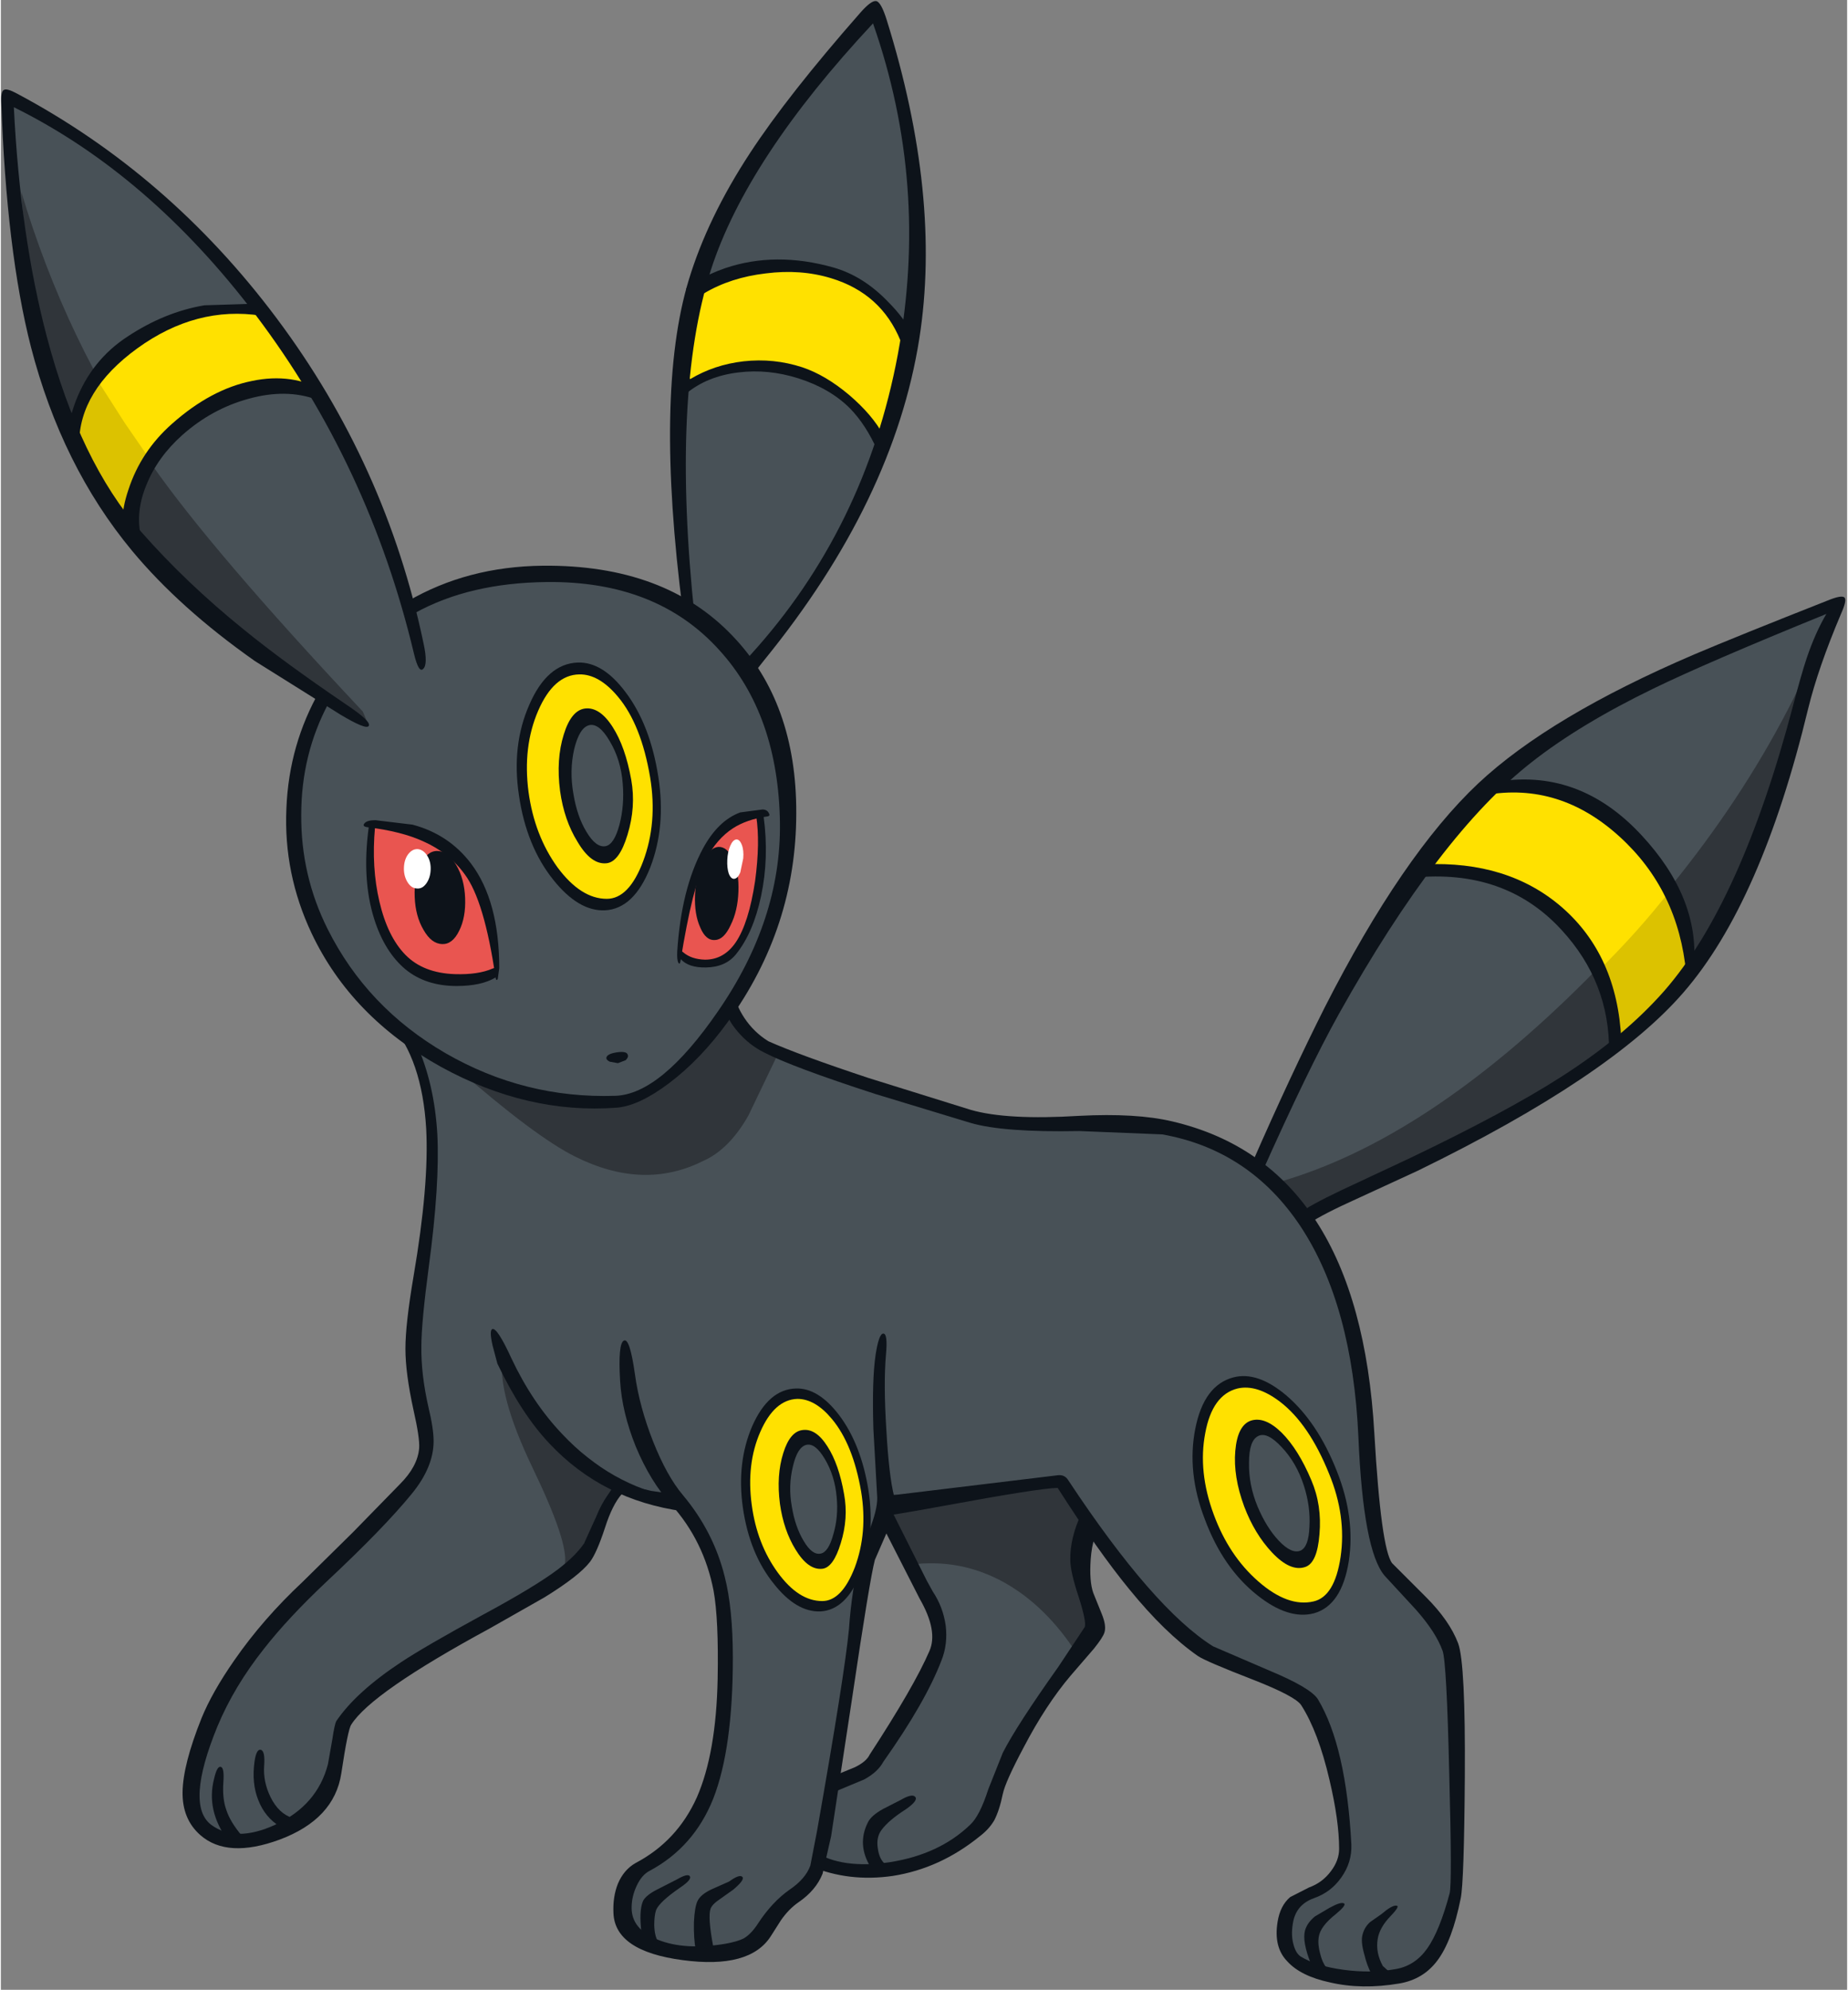 <?xml version='1.0' encoding='utf-8'?>
<svg xmlns="http://www.w3.org/2000/svg" version="1.1" width="249px" height="268px" viewBox="-0.05 -0.1 248.95 268.2"><rect x="-0.05" y="-0.1" width="248.95" height="268.2" fill="#808080" stroke="none"/><g><path fill="#485157" d="M95.3 34.55 Q100.8 18.7 118.15 1.3 126.55 25.15 121.9 48.95 117.3 72.3 101.35 89.8 99.4 86.9 97.3 85.3 95.75 84.2 93.55 83.35 88.55 53.8 95.3 34.55"/><path fill="#ffe100" d="M93.45 38.8 Q100.4 34.3 109.65 36.2 119.3 38.15 122.4 45.55 L120.95 52.25 118.75 59.8 Q117.3 56.85 114.05 54.0 110.75 51.1 107.4 50.05 L98.8 49.8 Q94.45 50.65 90.95 52.75 91.1 50.5 92.1 45.25 L93.45 38.8"/><path fill="#0d131a" d="M100.1 48.6 Q104.15 48.15 108.0 49.4 111.15 50.45 114.35 53.15 117.45 55.8 118.95 58.55 118.95 59.6 118.15 60.65 116.6 57.15 114.45 54.95 111.75 52.25 107.5 50.9 103.4 49.6 99.4 50.1 95.2 50.6 92.35 52.95 L91.5 52.95 Q91.75 52.4 92.9 50.9 L92.9 51.0 Q96.15 49.05 100.1 48.6"/><path fill="#0d131a" d="M93.7 37.85 Q95.45 36.8 97.6 36.05 104.4 33.75 112.2 35.95 116.25 37.1 119.6 40.6 121.75 42.75 123.05 45.2 L121.25 45.8 Q118.65 39.45 111.9 37.4 107.8 36.15 103.1 36.75 98.35 37.3 94.75 39.45 L93.4 39.3 Q92.7 39.2 92.35 38.85 L92.35 38.8 93.7 37.85"/><path fill="#485157" d="M136.3 191.4 Q139.0 191.25 142.95 193.05 147.05 195.0 148.65 197.4 149.15 198.15 148.65 198.9 L147.6 200.3 Q145.8 204.05 145.85 209.05 L145.8 211.75 Q145.85 213.45 146.2 214.5 L147.15 217.2 Q147.7 218.8 147.55 219.3 L146.0 221.6 143.4 225.1 139.5 230.55 Q137.25 233.8 136.1 236.15 135.45 237.35 134.1 241.35 L133.0 244.25 Q132.35 245.65 131.6 246.25 128.85 248.5 125.25 250.25 121.9 251.85 120.1 252.0 L114.2 251.65 Q109.95 251.15 108.5 250.5 107.25 249.9 107.35 246.5 107.4 242.9 109.6 241.75 L112.6 240.4 115.9 239.0 Q117.5 238.1 118.2 236.7 123.75 228.45 125.9 222.85 126.45 221.5 126.35 219.55 126.25 216.9 124.9 214.85 L123.5 211.95 Q122.15 209.45 120.75 205.9 L118.25 199.9 115.95 195.3 136.3 191.4"/><path fill="#30353a" d="M136.3 191.4 Q139.0 191.25 142.95 193.05 147.05 195.0 148.65 197.4 149.15 198.15 148.65 198.9 L147.6 200.3 Q146.9 201.75 146.35 203.85 145.5 207.0 145.55 210.1 145.55 212.95 146.25 215.1 147.35 218.55 147.2 219.2 L146.4 220.75 145.1 222.9 Q140.95 216.4 135.25 213.2 129.3 209.9 122.55 210.8 121.45 208.75 118.85 202.3 L115.95 195.3 136.3 191.4"/><path fill="#0d131a" d="M123.25 242.1 Q123.65 242.6 122.0 243.75 119.65 245.25 118.7 246.55 117.95 247.55 118.2 249.05 118.4 250.55 119.25 251.2 L117.25 251.6 Q115.35 248.55 116.85 245.55 117.3 244.6 118.95 243.7 L121.3 242.5 Q122.85 241.6 123.25 242.1"/><path fill="#0d131a" d="M148.65 197.4 Q147.05 195.0 142.95 193.05 139.0 191.25 136.3 191.4 L115.95 195.3 118.25 199.9 124.8 212.95 125.6 214.4 Q127.0 216.5 127.35 219.0 127.65 221.5 126.8 223.65 124.65 229.3 118.95 237.35 118.2 238.75 116.35 239.75 L112.75 241.25 Q111.1 241.85 110.15 242.3 108.45 243.25 108.45 246.3 L108.55 247.25 Q108.75 248.95 109.6 249.45 113.35 251.85 119.8 250.9 126.5 249.85 130.65 245.85 131.95 244.65 133.1 241.05 L135.05 236.15 Q136.9 232.5 142.55 224.55 L146.1 219.2 Q146.35 218.5 145.3 215.2 144.15 211.75 144.15 210.15 144.1 207.2 145.65 203.9 L147.6 200.3 148.65 198.9 Q149.15 198.15 148.65 197.4 M136.05 189.4 L136.1 189.35 Q139.25 189.1 143.75 191.2 148.4 193.35 150.35 196.25 152.25 199.0 150.95 201.65 150.15 203.35 148.6 205.05 147.15 206.6 146.9 210.1 146.7 213.05 147.25 214.6 L148.4 217.45 Q149.05 219.05 148.75 219.95 148.55 220.6 147.35 222.1 L144.2 225.75 Q140.85 229.7 137.85 235.45 135.4 240.05 135.05 241.7 134.6 243.9 133.9 245.25 133.2 246.45 131.95 247.4 126.6 251.75 120.2 252.75 114.3 253.6 109.15 251.45 106.95 250.6 106.5 247.55 106.2 245.45 106.85 243.55 107.55 241.4 109.2 240.5 L112.05 239.35 115.1 238.1 Q116.65 237.35 117.1 236.4 123.1 227.2 125.15 222.45 126.35 219.75 123.85 215.4 L116.4 200.8 112.95 193.8 136.05 189.4"/><path fill="#485157" d="M229.9 88.4 Q236.6 85.35 242.55 83.1 247.75 81.15 247.55 81.5 245.55 84.65 242.55 96.15 239.15 109.05 237.7 112.45 231.4 127.0 224.65 134.2 218.25 141.05 201.85 151.1 198.2 153.35 189.45 157.4 180.8 161.4 175.95 164.4 L169.2 157.7 172.3 150.95 175.7 143.45 Q182.05 131.4 186.6 124.0 194.2 111.55 199.8 106.6 210.0 97.5 229.9 88.4"/><path fill="#30353a" d="M236.3 115.05 Q227.15 134.8 211.65 145.45 207.85 148.05 192.25 155.6 177.65 162.6 175.8 164.3 174.3 161.25 172.35 159.2 192.2 153.5 213.75 131.95 235.75 109.9 245.9 84.7 241.7 103.4 236.3 115.05"/><path fill="#ffe100" d="M217.65 110.65 Q225.3 116.9 227.9 129.9 224.95 133.7 217.85 140.8 216.3 128.8 209.35 122.75 202.45 116.7 190.9 117.2 L195.5 111.35 Q198.35 107.95 200.65 106.4 210.4 104.7 217.65 110.65"/><path fill="#dcc200" d="M215.2 130.9 Q220.75 125.45 225.05 119.9 226.05 122.0 226.9 125.45 227.6 128.55 227.7 130.4 227.7 131.15 223.8 135.3 219.95 139.4 217.8 141.0 217.7 138.4 216.95 135.55 216.2 132.75 215.2 130.9"/><path fill="#0d131a" d="M221.2 112.5 Q228.95 120.85 228.25 129.9 227.75 131.9 227.2 131.1 226.15 119.9 218.25 112.7 210.15 105.3 200.15 107.05 198.7 106.9 201.2 105.35 212.65 103.25 221.2 112.5"/><path fill="#0d131a" d="M210.4 122.15 Q217.9 128.65 218.45 140.05 L216.8 141.7 Q216.9 132.3 210.4 125.25 202.8 116.95 190.3 118.2 190.1 117.85 190.8 117.1 191.5 116.35 191.9 116.4 203.15 115.9 210.4 122.15"/><path fill="#485157" d="M166.05 155.15 Q172.9 159.0 177.35 167.7 180.45 172.5 182.55 181.9 184.55 190.7 185.2 201.2 185.5 206.05 186.15 208.3 186.85 210.6 188.75 213.0 L195.7 221.6 Q196.65 223.05 196.45 236.3 L196.3 250.2 Q197.4 254.95 194.5 260.6 191.2 267.0 185.45 266.45 180.65 267.2 176.65 265.25 172.35 263.15 172.95 259.35 173.35 256.55 176.5 255.45 179.15 254.5 180.35 251.9 181.65 249.1 180.2 241.4 L178.45 234.3 Q177.1 230.6 175.4 228.75 173.65 226.85 170.8 226.05 162.8 223.8 156.05 216.9 153.8 214.6 147.3 205.85 142.6 199.55 141.05 199.7 L121.5 202.55 Q105.75 204.75 102.05 204.4 94.65 203.65 88.05 201.65 L82.9 199.75 82.3 201.45 81.25 204.55 Q80.4 206.95 79.55 208.2 78.35 210.05 76.0 211.8 70.55 215.9 65.75 218.5 L55.1 224.1 Q49.2 227.5 46.65 231.25 45.7 234.6 44.55 240.6 43.05 245.05 38.55 245.85 36.75 247.7 34.65 247.95 33.05 248.15 30.6 247.4 27.9 247.8 26.55 245.4 25.35 243.35 25.55 240.3 25.95 234.4 30.7 226.85 35.3 219.5 42.7 212.5 L48.75 206.8 54.5 200.55 Q57.65 196.8 57.65 193.6 57.65 192.75 56.45 187.65 L55.25 182.2 Q55.25 180.25 55.9 176.35 L56.95 169.8 57.8 160.85 58.2 155.3 Q58.2 149.1 53.45 135.05 L51.85 130.3 Q52.6 128.35 64.75 125.3 77.25 122.15 87.85 121.45 L95.2 121.65 Q96.45 121.9 96.65 122.25 L96.75 123.95 Q96.95 128.85 97.3 130.85 98.05 135.5 100.2 138.65 102.65 142.2 131.8 150.6 134.7 151.4 138.6 151.4 L145.75 151.15 Q158.5 150.95 166.05 155.15"/><path fill="#30353a" d="M67.6 182.6 Q70.5 189.25 75.85 193.9 L83.8 199.95 82.9 199.75 81.8 201.35 Q80.85 202.7 80.2 204.35 L78.8 207.6 Q77.85 209.2 76.0 210.7 76.5 207.8 71.65 197.75 66.8 187.65 67.6 182.6"/><path fill="#30353a" d="M77.4 155.8 Q72.05 153.15 61.45 143.9 L98.5 135.6 99.9 138.1 Q100.85 139.55 102.3 140.35 L104.95 141.5 100.75 150.25 Q98.15 154.85 94.6 156.4 86.6 160.4 77.4 155.8"/><path fill="#0d131a" d="M66.2 179.05 Q66.85 178.75 68.8 183.0 71.6 188.95 75.65 193.2 82.15 200.1 90.9 201.8 91.45 201.9 91.95 202.8 92.45 203.7 91.95 203.6 81.1 202.1 73.95 194.5 70.15 190.5 66.9 183.7 L66.25 181.25 Q65.8 179.25 66.2 179.05"/><path fill="#0d131a" d="M29.95 240.15 Q29.8 242.35 30.35 243.85 30.85 245.45 32.5 247.4 L30.55 247.95 Q27.6 243.9 28.7 239.65 29.1 237.9 29.6 238.05 30.1 238.15 29.95 240.15"/><path fill="#0d131a" d="M177.15 258.2 L179.1 257.05 Q180.65 256.2 181.05 256.45 181.45 256.65 179.95 257.9 177.85 259.55 177.65 261.0 177.5 262.0 177.85 263.25 178.15 264.45 178.65 265.05 L177.65 264.8 176.6 264.6 Q175.4 261.6 175.8 260.1 176.1 259.05 177.15 258.2"/><path fill="#0d131a" d="M184.6 258.95 L186.1 257.9 Q187.5 256.7 188.1 256.75 188.7 256.75 187.35 258.15 185.85 259.7 185.6 261.25 185.3 263.1 186.3 264.9 L187.2 265.7 184.85 266.2 184.75 265.95 Q184.15 264.8 183.8 263.35 183.3 261.6 183.55 260.7 183.8 259.65 184.6 258.95"/><path fill="#0d131a" d="M183.0 193.6 Q182.2 175.8 175.2 165.2 168.35 154.9 156.55 152.8 L145.4 152.35 Q135.15 152.55 130.7 151.25 L117.85 147.35 Q106.6 143.7 102.85 141.75 100.85 140.75 99.35 139.0 98.05 137.5 97.65 136.1 L98.9 133.9 Q99.05 135.35 100.2 137.1 101.5 139.05 103.45 140.25 107.6 142.1 116.95 145.2 L130.75 149.5 Q135.65 150.9 145.35 150.3 153.05 149.9 157.9 151.05 183.1 156.95 185.15 193.1 186.05 208.65 187.55 210.6 L192.1 215.15 Q195.3 218.35 196.45 221.4 197.45 224.1 197.35 239.45 197.25 253.55 196.8 255.75 195.65 261.5 193.65 264.15 191.75 266.7 188.5 267.25 183.45 268.1 179.15 267.1 175.2 266.25 173.4 264.25 171.55 262.35 172.1 258.95 172.45 256.75 173.8 255.6 L176.35 254.3 Q178.15 253.65 179.3 252.1 180.4 250.65 180.4 249.1 180.4 245.3 179.1 239.8 177.6 233.35 175.3 229.75 174.55 228.55 168.8 226.3 162.35 223.8 161.35 223.1 156.9 220.0 152.1 214.1 147.95 209.05 142.45 200.45 140.2 200.45 126.9 202.9 113.7 205.35 108.8 205.3 L95.85 204.2 Q88.05 203.05 83.7 201.25 82.4 202.7 81.4 205.85 80.3 209.2 79.4 210.4 77.95 212.3 73.25 215.2 L65.85 219.4 Q49.9 228.05 47.2 232.35 46.75 232.95 45.85 238.95 44.9 245.1 37.55 247.85 30.5 250.45 26.85 247.25 24.4 245.1 24.45 241.45 24.5 237.75 27.0 231.5 28.45 227.95 31.45 223.65 35.3 218.1 40.65 213.1 L47.45 206.4 53.75 199.95 Q56.15 197.55 56.35 195.1 56.45 193.75 55.6 190.0 54.5 185.0 54.5 181.7 54.5 178.35 55.6 171.9 57.7 159.6 57.3 152.05 56.75 142.7 52.45 137.8 L55.95 140.5 Q58.4 145.9 58.8 152.75 59.15 159.5 57.65 170.65 56.65 178.15 56.65 181.4 56.6 185.15 57.6 189.55 58.3 192.45 58.3 194.15 58.3 197.65 55.35 201.25 51.6 205.85 43.85 213.1 38.7 217.95 35.45 222.1 31.4 227.2 29.15 232.6 24.8 243.2 28.3 245.85 31.6 248.3 36.95 245.85 42.6 243.25 44.05 237.7 L44.65 234.3 Q44.95 232.25 45.2 231.85 47.85 227.95 53.9 223.95 57.15 221.8 64.85 217.6 72.0 213.75 75.1 211.4 77.45 209.6 78.6 207.9 L80.2 204.35 Q80.85 202.7 81.8 201.35 L82.9 199.75 87.65 200.85 101.3 202.85 120.9 201.35 142.4 198.75 Q143.4 198.6 143.9 199.45 155.35 216.75 163.4 221.8 L170.95 225.05 Q176.6 227.4 177.55 228.95 181.35 235.3 182.05 248.5 182.15 250.9 180.7 252.95 179.3 254.95 177.0 255.75 174.5 256.65 174.15 259.25 173.9 260.75 174.25 262.0 174.55 263.15 175.2 263.6 177.3 264.9 181.0 265.4 184.7 265.9 188.05 265.3 190.65 264.85 192.3 262.5 193.95 260.15 195.3 255.1 195.65 253.85 195.25 239.0 194.9 223.9 194.35 222.4 193.45 219.9 190.75 216.85 L186.55 212.3 Q183.65 208.95 183.0 193.6"/><path fill="#0d131a" d="M39.3 244.95 L38.45 245.6 37.6 246.1 Q35.55 244.85 34.65 242.5 33.75 240.25 34.15 237.35 34.4 235.6 35.0 235.75 35.6 235.9 35.45 237.9 35.3 240.05 36.3 242.1 37.4 244.35 39.3 244.95"/><path fill="#485157" d="M48.0 87.7 Q57.35 77.45 73.15 77.3 88.0 77.15 97.25 86.85 106.3 96.25 106.05 110.45 105.85 122.65 98.35 134.5 91.7 145.05 84.4 148.45 65.75 149.65 52.7 138.3 39.7 127.0 39.7 109.5 39.7 96.8 48.0 87.7"/><path fill="#0d131a" d="M77.75 89.2 Q81.1 89.1 84.15 93.15 87.5 97.55 88.6 104.6 89.65 111.3 87.5 116.85 85.3 122.4 81.4 122.6 77.85 122.75 74.45 118.5 70.8 113.95 69.8 107.05 68.8 100.35 71.2 94.9 73.6 89.35 77.75 89.2"/><path fill="#ffe100" d="M77.95 90.8 Q80.6 90.75 83.15 93.8 86.3 97.55 87.5 104.7 88.5 110.8 86.55 116.0 84.65 121.05 81.65 121.05 78.15 121.05 75.0 116.8 71.9 112.5 71.1 106.65 70.3 100.55 72.4 95.7 74.5 90.85 77.95 90.8"/><path fill="#0d131a" d="M78.7 95.4 Q80.7 95.15 82.45 97.9 84.15 100.55 84.95 105.0 85.6 108.65 84.45 112.4 83.35 116.05 81.65 116.25 79.55 116.5 77.7 113.35 75.9 110.45 75.35 106.5 74.8 102.25 75.85 98.9 76.85 95.65 78.7 95.4"/><path fill="#485157" d="M77.25 100.9 Q77.95 98.0 79.25 97.65 80.6 97.3 82.05 99.8 83.55 102.3 83.8 105.5 84.05 108.45 83.35 111.1 82.65 113.7 81.5 113.95 80.2 114.2 78.9 112.0 77.65 109.95 77.15 106.9 76.6 103.8 77.25 100.9"/><path fill="#0d131a" d="M173.3 188.0 Q177.5 191.6 180.1 198.2 182.6 204.5 181.7 210.35 180.75 216.3 177.0 217.35 173.55 218.25 169.35 214.9 164.75 211.25 162.3 204.7 159.85 198.35 161.0 192.5 162.15 186.6 166.15 185.55 169.4 184.7 173.3 188.0"/><path fill="#ffe100" d="M172.45 188.85 Q176.35 191.85 179.05 198.55 181.4 204.25 180.6 209.75 179.8 215.1 176.95 215.75 173.5 216.55 169.5 213.05 165.55 209.6 163.5 204.05 161.35 198.25 162.35 193.05 163.3 187.9 166.7 187.05 169.3 186.45 172.45 188.85"/><path fill="#0d131a" d="M172.65 193.0 Q174.9 195.25 176.65 199.4 178.1 202.8 177.75 206.7 177.45 210.55 175.85 211.1 173.85 211.8 171.35 209.15 169.0 206.65 167.6 202.95 166.1 198.9 166.4 195.45 166.7 192.05 168.45 191.4 170.35 190.75 172.65 193.0"/><path fill="#485157" d="M172.65 194.95 Q174.65 197.05 175.65 200.15 176.55 202.95 176.4 205.65 176.3 208.4 175.2 208.9 174.0 209.4 172.25 207.55 170.6 205.8 169.4 202.95 168.2 200.05 168.25 197.05 168.25 194.05 169.5 193.45 170.7 192.85 172.65 194.95"/><path fill="#0d131a" d="M83.15 143.2 L82.05 143.0 Q81.55 142.75 81.6 142.45 81.7 141.95 82.95 141.75 84.25 141.55 84.45 142.0 84.65 142.35 84.2 142.8 L83.15 143.2"/><path fill="#e95550" d="M50.35 120.1 Q49.75 116.2 49.85 112.45 49.85 110.95 50.25 110.95 53.65 110.95 57.3 112.6 61.1 114.35 63.05 117.0 65.1 119.8 66.2 125.3 67.15 130.15 66.65 130.85 65.3 132.6 60.15 131.85 54.25 131.05 52.05 126.45 50.95 124.05 50.35 120.1"/><path fill="#0d131a" d="M49.4 111.4 Q48.6 111.3 49.0 110.85 49.35 110.45 50.45 110.45 L55.45 111.05 Q60.35 112.35 63.35 116.3 67.15 121.35 67.15 130.4 L66.95 131.85 Q66.75 132.2 66.65 131.65 65.15 121.3 62.5 117.75 60.4 114.85 56.9 113.3 53.95 111.95 49.4 111.4"/><path fill="#0d131a" d="M50.4 111.4 Q49.9 116.8 51.0 121.45 52.1 126.15 54.5 128.6 56.9 131.05 61.15 131.2 64.3 131.3 66.25 130.45 66.85 130.2 67.0 130.75 67.1 131.35 66.65 131.65 64.75 132.8 61.4 132.8 57.25 132.8 54.5 130.55 51.7 128.2 50.3 123.8 48.6 118.45 49.55 111.4 49.6 111.0 50.0 110.95 50.45 110.85 50.4 111.4"/><path fill="#0d131a" d="M55.75 120.8 Q55.65 118.2 56.55 116.4 57.45 114.55 58.85 114.6 60.25 114.65 61.35 116.5 62.45 118.35 62.55 120.95 62.65 123.55 61.75 125.35 60.85 127.2 59.45 127.15 58.0 127.1 56.95 125.25 55.85 123.4 55.75 120.8"/><path fill="#ffffff" d="M54.3 116.8 Q54.35 115.7 54.9 115.0 55.45 114.3 56.2 114.35 56.95 114.45 57.45 115.25 57.95 116.05 57.9 117.15 57.85 118.25 57.3 119.0 56.75 119.75 56.0 119.65 55.25 119.6 54.75 118.75 54.25 117.9 54.3 116.8"/><path fill="#e95550" d="M102.45 110.95 Q102.75 114.4 102.15 118.6 101.6 122.15 100.6 124.85 99.0 129.35 95.45 129.9 92.35 130.4 91.65 128.6 91.4 127.95 92.3 123.15 93.35 117.7 94.75 115.0 96.2 112.3 98.0 110.9 99.85 109.45 101.8 109.55 102.35 109.55 102.45 110.95"/><path fill="#0d131a" d="M103.25 109.95 Q100.5 110.35 98.65 111.55 96.5 112.95 95.0 115.75 93.2 119.4 91.6 129.4 91.5 130.0 91.3 129.65 91.1 129.3 91.15 128.15 91.7 119.7 94.6 114.3 96.65 110.5 99.65 109.4 L102.7 109.0 Q103.3 109.05 103.5 109.5 103.75 109.9 103.25 109.95"/><path fill="#0d131a" d="M101.8 109.9 Q101.7 109.4 102.25 109.5 L102.8 109.95 Q103.55 115.55 102.45 120.7 101.4 125.65 99.05 128.55 97.65 130.25 95.05 130.3 92.65 130.35 91.6 129.15 91.35 128.85 91.5 128.4 91.6 127.95 91.95 128.25 93.05 129.2 94.9 129.25 97.45 129.25 99.05 126.9 100.8 124.3 101.65 118.65 102.35 113.45 101.8 109.9"/><path fill="#0d131a" d="M99.4 120.1 Q99.3 122.7 98.35 124.6 97.45 126.55 96.25 126.6 95.0 126.7 94.25 124.9 93.45 123.15 93.55 120.55 93.65 117.95 94.6 116.05 95.5 114.15 96.7 114.05 97.9 114.0 98.7 115.75 99.5 117.5 99.4 120.1"/><path fill="#ffffff" d="M100.05 115.6 L99.65 117.5 Q99.3 118.3 98.85 118.35 98.4 118.4 98.1 117.65 97.85 116.9 97.9 115.8 97.95 114.7 98.3 113.9 98.65 113.1 99.1 113.05 99.55 113.0 99.85 113.75 100.15 114.5 100.05 115.6"/><path fill="#0d131a" d="M73.6 78.35 Q52.7 78.55 44.15 94.65 40.45 101.55 40.45 109.75 40.4 117.9 44.0 125.1 49.3 135.7 59.9 141.85 70.55 148.0 82.8 147.6 88.95 147.4 96.65 136.2 105.15 123.9 105.0 110.85 104.8 96.25 96.8 87.5 88.4 78.2 73.6 78.35 M43.0 92.9 Q47.35 85.3 54.8 80.95 62.85 76.25 73.05 76.15 89.5 76.0 98.65 85.65 107.25 94.65 107.2 109.5 107.2 124.9 98.0 137.6 94.3 142.7 90.05 145.9 86.0 148.95 83.0 149.2 70.95 150.1 59.3 143.7 47.2 137.0 41.85 125.7 38.05 117.65 38.45 108.85 38.8 100.2 43.0 92.9"/><path fill="#485157" d="M85.95 191.3 Q83.45 184.0 84.05 179.75 88.0 178.15 99.0 177.9 104.55 177.75 109.4 177.95 L114.0 178.1 Q117.2 178.2 118.15 178.8 117.8 184.2 118.65 193.35 L119.4 202.55 Q119.3 204.0 118.4 206.2 L117.0 209.8 Q115.7 214.6 115.45 217.5 L113.55 233.7 Q111.95 245.55 111.15 247.7 L109.55 252.2 Q108.7 254.05 106.6 255.5 105.15 256.55 104.4 257.65 L103.35 259.5 Q102.4 261.0 101.45 261.75 100.1 262.75 98.2 262.9 90.9 263.45 87.05 261.65 83.7 260.05 83.7 257.05 83.7 255.65 84.45 254.35 85.2 253.0 86.4 252.4 92.4 249.15 95.05 242.2 98.7 232.65 97.75 220.75 96.8 208.4 91.4 201.95 88.4 198.3 85.95 191.3"/><path fill="#485157" d="M109.4 177.95 Q104.9 177.75 99.75 177.85 89.5 178.05 85.55 179.65 85.8 178.1 86.25 177.35 86.95 175.9 97.0 174.0 107.05 172.15 111.95 172.6 113.8 172.75 114.6 174.95 115.15 176.45 115.3 179.35 113.65 178.35 109.4 177.95"/><path fill="#0d131a" d="M112.95 190.6 Q115.95 194.55 116.95 200.85 117.85 206.9 115.9 211.9 113.95 216.9 110.45 217.1 107.2 217.2 104.2 213.4 100.9 209.35 100.0 203.1 99.15 197.05 101.25 192.15 103.45 187.15 107.15 187.05 110.15 186.95 112.95 190.6"/><path fill="#ffe100" d="M112.0 191.15 Q114.85 194.55 115.95 200.95 116.85 206.45 115.1 211.15 113.35 215.7 110.7 215.7 107.5 215.7 104.7 211.85 101.9 208.0 101.2 202.75 100.45 197.25 102.35 192.9 104.25 188.55 107.35 188.45 109.75 188.45 112.0 191.15"/><path fill="#0d131a" d="M111.4 194.85 Q112.95 197.25 113.65 201.3 114.25 204.55 113.2 207.9 112.2 211.2 110.7 211.35 108.8 211.55 107.1 208.75 105.5 206.15 105.0 202.6 104.5 198.75 105.45 195.75 106.35 192.85 108.05 192.65 109.85 192.4 111.4 194.85"/><path fill="#485157" d="M111.05 196.55 Q112.4 198.8 112.65 201.7 112.9 204.35 112.2 206.7 111.55 209.1 110.5 209.3 109.35 209.55 108.2 207.6 107.05 205.7 106.6 202.95 106.1 200.2 106.75 197.55 107.35 194.95 108.55 194.65 109.75 194.35 111.05 196.55"/><path fill="#0d131a" d="M93.4 259.0 Q93.5 256.9 93.9 256.1 94.35 255.2 95.9 254.5 L98.15 253.5 Q99.6 252.45 99.95 252.9 100.25 253.3 98.7 254.6 L96.8 255.95 Q95.9 256.55 95.65 257.15 95.25 258.25 96.0 262.25 94.3 262.45 93.65 262.8 93.35 261.1 93.4 259.0"/><path fill="#0d131a" d="M92.85 252.8 Q93.15 253.25 91.5 254.35 88.75 256.25 88.3 257.35 88.05 258.1 88.05 259.4 88.1 260.95 88.65 261.75 87.55 261.45 86.35 260.55 85.95 257.45 86.55 256.1 86.95 255.35 88.4 254.6 L91.05 253.25 Q92.6 252.35 92.85 252.8"/><path fill="#0d131a" d="M85.55 194.85 Q83.7 190.25 83.45 186.05 83.15 181.0 83.95 180.6 84.75 180.15 85.45 185.15 86.05 189.5 87.9 194.2 89.75 198.85 91.9 201.4 96.05 206.35 97.55 212.4 98.65 216.7 98.65 223.35 98.65 235.6 96.0 242.35 93.4 248.85 87.45 252.05 86.35 252.6 85.65 254.15 85.0 255.55 85.0 257.05 85.0 259.95 88.55 261.35 92.15 262.8 97.6 261.9 99.3 261.6 100.15 261.15 101.15 260.55 102.05 259.15 103.95 256.25 106.3 254.6 108.45 253.15 109.1 251.35 L110.0 246.7 Q113.7 225.75 114.3 219.55 114.7 213.85 115.85 209.6 L117.3 205.5 Q118.25 202.9 118.1 201.4 L117.6 192.5 Q117.4 185.85 117.9 182.5 118.35 179.6 118.95 179.65 119.55 179.65 119.3 182.45 118.95 186.35 119.35 192.65 119.7 198.85 120.4 201.6 120.8 203.2 119.65 205.9 L117.8 210.15 Q117.1 212.8 114.7 229.0 L111.9 247.4 110.75 252.45 Q109.85 254.7 107.5 256.3 106.2 257.2 105.15 258.7 L103.75 260.9 Q100.9 265.3 91.9 264.1 82.75 262.9 82.55 257.75 82.45 255.55 83.15 253.8 83.95 251.9 85.55 251.0 91.15 248.05 93.8 242.15 96.4 236.2 96.6 226.2 96.75 218.15 96.05 214.3 94.75 207.6 90.35 202.7 87.5 199.55 85.55 194.85"/><path fill="#485157" d="M35.8 43.6 Q52.35 66.15 56.45 89.9 56.7 91.05 57.4 92.3 58.5 94.35 60.15 95.15 61.25 95.7 57.65 98.65 54.05 101.65 52.7 100.85 L51.3 98.7 Q50.05 96.75 47.35 95.5 23.35 84.7 12.3 64.0 2.1 44.95 1.1 13.9 19.4 21.2 35.8 43.6"/><path fill="#30353a" d="M5.5 48.45 Q3.8 40.65 2.7 25.75 8.75 46.0 20.25 62.45 28.45 74.2 48.75 95.8 L49.3 97.1 47.85 96.4 46.25 95.65 Q31.1 84.45 24.35 78.5 15.95 71.05 11.75 64.4 7.5 57.65 5.5 48.45"/><path fill="#485157" d="M60.15 95.15 Q61.25 95.7 57.65 98.65 54.05 101.65 52.7 100.85 L51.6 99.7 49.85 97.65 Q52.0 97.2 54.2 95.6 56.2 94.15 57.45 92.35 58.65 94.4 60.15 95.15"/><path fill="#ffe100" d="M34.95 41.7 Q37.15 43.9 38.8 46.8 L41.55 52.5 Q32.1 51.45 24.9 57.4 17.85 63.15 17.1 72.0 14.7 69.85 12.1 65.3 L9.2 59.55 Q11.6 50.45 17.65 45.9 24.3 40.9 34.95 41.7"/><path fill="#dcc200" d="M9.25 59.9 Q9.6 57.65 10.65 54.65 11.8 51.35 12.65 50.65 L16.65 56.9 20.2 62.05 Q19.15 63.8 18.15 66.8 17.1 69.8 17.1 71.3 14.95 69.15 12.75 66.0 10.5 62.75 9.25 59.9"/><path fill="#0d131a" d="M17.05 45.25 Q22.05 41.95 27.4 41.05 L33.8 40.85 Q33.75 41.2 34.5 41.7 35.2 42.2 35.05 42.45 26.3 41.1 18.35 46.85 10.5 52.55 10.5 59.75 L9.75 59.7 Q8.95 59.3 8.9 58.9 9.0 56.75 10.05 53.95 12.2 48.4 17.05 45.25"/><path fill="#0d131a" d="M23.05 57.0 Q28.3 52.35 33.8 51.25 39.25 50.1 43.65 52.65 L42.5 53.75 Q38.4 52.25 33.35 53.65 28.4 55.0 24.4 58.55 21.1 61.5 19.6 65.2 18.05 68.9 18.85 72.25 L17.3 72.85 Q15.5 70.8 17.15 65.9 18.85 60.7 23.05 57.0"/><path fill="#0d131a" d="M6.15 45.3 Q10.6 62.15 18.8 71.5 24.9 78.45 32.7 84.75 38.1 89.15 46.5 94.85 49.95 97.15 49.55 97.75 49.2 98.3 45.7 96.2 L34.2 89.0 Q24.1 81.9 17.65 74.15 8.15 62.7 4.0 46.65 0.7 33.75 0.0 13.55 -0.05 12.15 0.4 12.0 0.8 11.8 2.1 12.5 22.6 23.4 37.1 42.75 51.9 62.5 56.95 86.65 57.55 89.45 56.9 90.05 56.3 90.7 55.65 88.0 49.6 62.6 34.3 42.35 19.9 23.35 1.7 14.35 2.55 31.65 6.15 45.3"/><path fill="#0d131a" d="M246.25 80.85 Q248.2 80.05 248.55 80.45 248.9 80.8 248.05 82.7 245.0 89.9 243.65 95.4 237.35 121.55 226.85 133.65 217.05 145.0 191.0 157.7 L182.75 161.5 Q178.3 163.5 176.25 164.85 L175.1 163.4 Q176.35 162.4 180.65 160.35 L190.05 155.95 Q203.0 149.75 210.25 145.1 218.8 139.65 224.25 133.45 234.6 121.6 241.6 95.05 242.7 90.85 243.45 88.6 244.6 85.2 246.1 82.65 230.0 89.2 222.8 92.7 212.9 97.5 206.4 102.6 193.9 112.35 180.35 136.6 176.2 144.05 169.95 158.05 L169.35 157.35 168.7 156.6 Q173.85 144.85 178.45 135.7 188.95 115.1 199.15 105.5 208.8 96.45 228.3 88.1 233.95 85.7 246.25 80.85"/><path fill="#0d131a" d="M117.55 3.05 Q100.55 21.25 95.7 36.25 90.3 53.05 93.5 83.1 L91.9 82.25 Q88.1 52.8 92.7 37.65 95.25 29.25 100.95 20.55 106.05 12.75 115.85 1.6 117.35 -0.1 118.0 0.05 118.65 0.2 119.4 2.6 126.8 26.3 123.8 45.5 120.35 67.4 102.9 88.85 L101.4 90.75 100.2 89.1 101.05 88.15 Q116.5 71.15 120.9 47.65 125.15 24.75 117.55 3.05"/></g></svg>